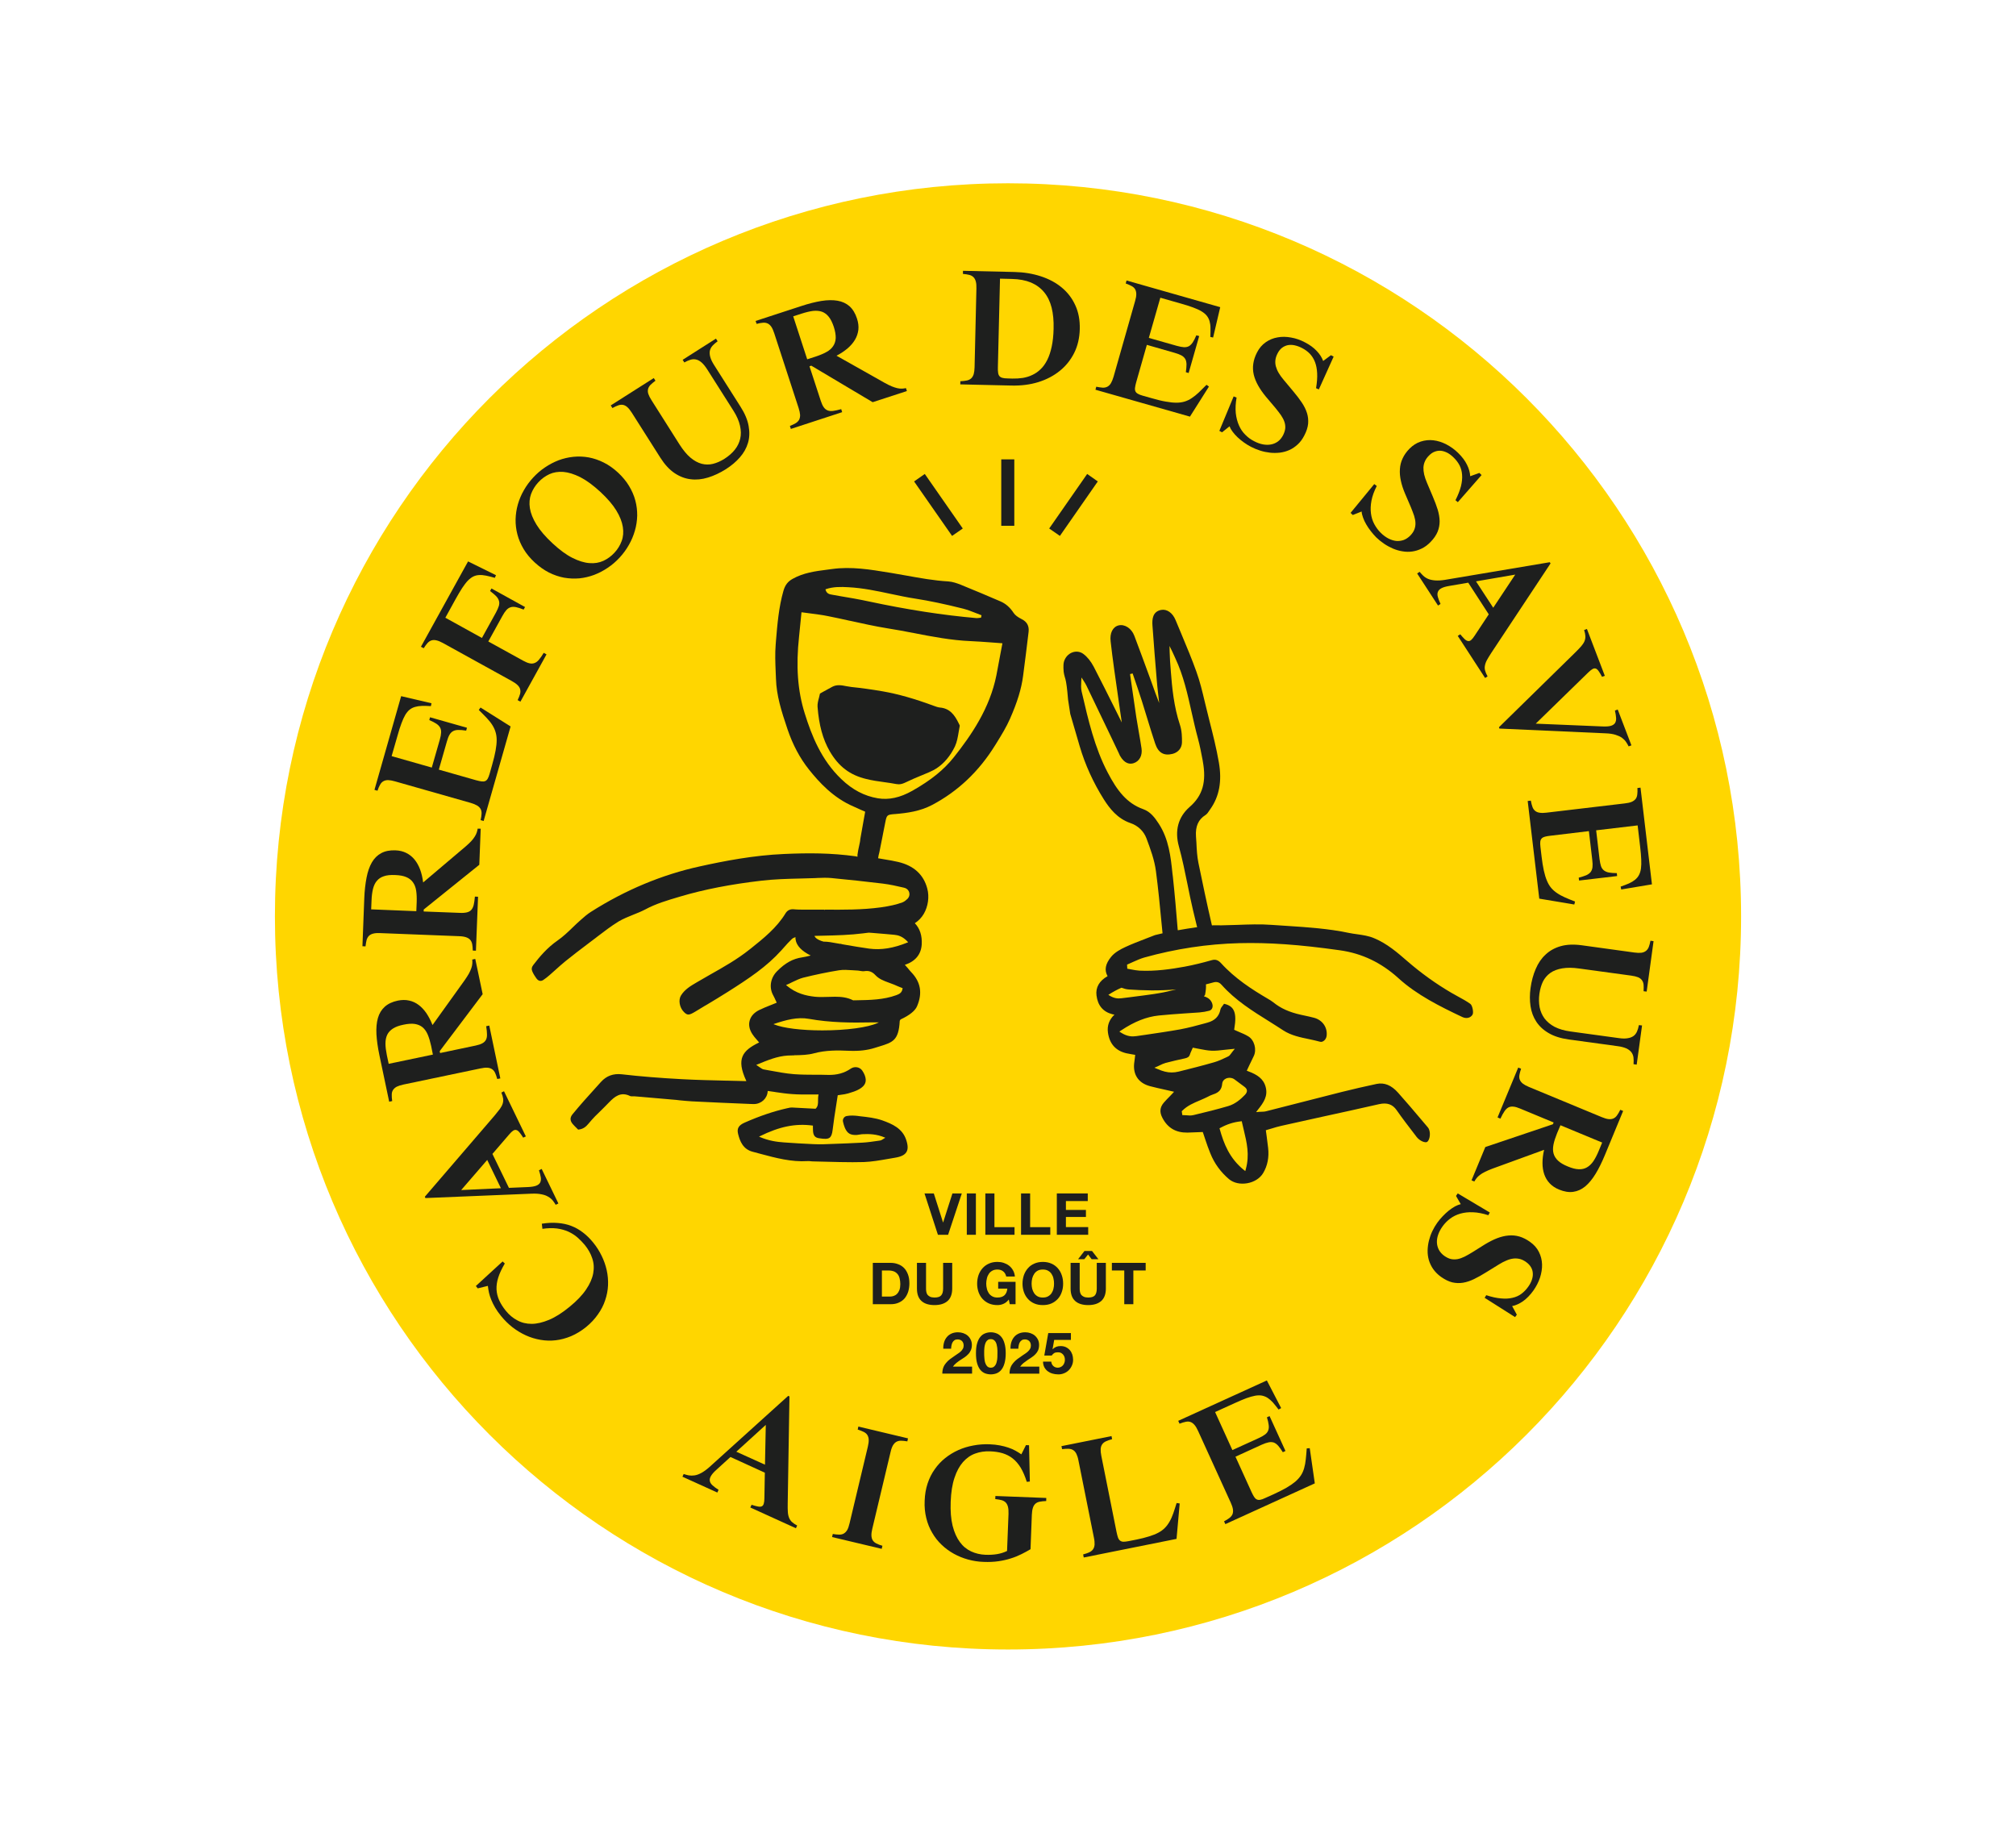 <?xml version="1.0" encoding="UTF-8"?>
<!DOCTYPE svg PUBLIC "-//W3C//DTD SVG 1.1//EN" "http://www.w3.org/Graphics/SVG/1.1/DTD/svg11.dtd">
<!-- Creator: CorelDRAW 2021.5 -->
<svg xmlns="http://www.w3.org/2000/svg" xml:space="preserve" width="275px" height="250px" version="1.1" style="shape-rendering:geometricPrecision; text-rendering:geometricPrecision; image-rendering:optimizeQuality; fill-rule:evenodd; clip-rule:evenodd"
viewBox="0 0 27500 25000"
 xmlns:xlink="http://www.w3.org/1999/xlink"
 xmlns:xodm="http://www.corel.com/coreldraw/odm/2003">
 <defs>
  <style type="text/css">
   <![CDATA[
    .fil0 {fill:none}
    .fil1 {fill:#FFD600}
    .fil2 {fill:#1E1F1E;fill-rule:nonzero}
   ]]>
  </style>
 </defs>
 <g id="Plan_x0020_1">
  <rect class="fil0" width="27500" height="25000"/>
  <g id="_2127488460848">
   <path class="fil1" d="M23750 12500c0,5523 -4477,10000 -10000,10000 -5523,0 -10000,-4477 -10000,-10000 0,-5523 4477,-10000 10000,-10000 5523,0 10000,4477 10000,10000z"/>
   <g>
    <path class="fil2" d="M8206 17128c-31,-64 -70,-125 -116,-181 -43,-53 -89,-98 -138,-135 -49,-38 -102,-68 -159,-90 -57,-22 -119,-35 -186,-40 -66,-6 -138,-2 -216,10l8 70c74,-11 140,-12 198,-5 58,8 111,23 158,44 46,22 88,48 124,80 36,32 69,66 99,102 46,57 80,117 101,182 22,64 26,132 13,203 -13,71 -45,145 -97,221 -51,77 -127,156 -226,237 -100,82 -193,141 -279,177 -87,36 -166,55 -238,55 -73,0 -138,-16 -196,-48 -59,-31 -110,-74 -155,-129 -39,-48 -69,-95 -91,-143 -22,-48 -34,-97 -37,-149 -2,-51 5,-106 24,-164 18,-57 48,-121 89,-190l-30 -28 -365 335 26 32 138 -34c3,29 8,60 15,93 7,32 18,65 32,99 14,35 32,70 53,106 22,37 48,74 80,113 47,58 99,109 156,154 58,44 118,81 182,110 64,29 130,49 199,61 69,12 139,14 208,6 70,-8 140,-27 210,-56 70,-30 138,-71 204,-124 65,-53 119,-111 162,-173 44,-62 77,-126 99,-193 23,-67 36,-135 39,-204 3,-69 -3,-138 -18,-206 -15,-67 -38,-133 -70,-198z"/>
    <path class="fil2" d="M6291 16233l355 -411 187 386 -542 25zm1096 58c37,7 67,18 91,33 25,14 45,31 61,50 15,19 29,39 41,60l37 -18 -228 -471 -37 18c12,38 21,70 25,98 4,28 1,51 -9,70 -10,18 -28,33 -55,43 -26,10 -64,16 -113,18l-258 11 -225 -463 228 -265c21,-25 39,-42 54,-52 16,-10 30,-13 44,-9 14,3 28,14 43,32 15,18 32,42 51,72l36 -17 -298 -616 -36 18c13,31 21,59 24,82 3,24 1,47 -6,69 -7,23 -20,47 -38,72 -18,24 -42,54 -71,89l-953 1109 8 18 1452 -60c52,-2 96,1 132,9z"/>
    <path class="fil2" d="M5302 14511l-25 -118c-12,-60 -19,-113 -19,-158 0,-46 8,-86 24,-120 16,-34 43,-62 78,-85 36,-23 84,-41 145,-53 61,-13 112,-16 153,-10 42,7 78,22 107,46 29,25 52,58 70,100 18,43 33,94 46,153l24 119 -603 126zm1346 53c25,2 47,8 64,20 17,11 31,28 42,51 10,22 20,50 29,83l42 -8 -151 -721 -42 9c7,44 11,81 11,111 1,31 -4,56 -15,76 -11,20 -27,35 -50,47 -22,12 -52,22 -90,30l-485 102 -5 -26 586 -777 -101 -481 -41 9c2,17 2,35 1,54 -1,19 -6,40 -13,62 -8,23 -19,47 -33,74 -15,26 -34,57 -58,91l-439 612c-24,-61 -52,-114 -83,-161 -32,-46 -67,-84 -106,-113 -40,-30 -83,-50 -131,-60 -47,-11 -99,-10 -154,1 -75,16 -134,44 -178,84 -44,40 -75,91 -93,154 -18,63 -24,136 -20,220 5,84 18,179 40,284l134 637 41 -9c-5,-34 -7,-64 -6,-88 0,-25 6,-46 18,-64 11,-17 28,-32 50,-44 23,-11 53,-21 90,-29l1051 -220c38,-8 70,-12 95,-10z"/>
    <path class="fil2" d="M5063 12404l5 -120c2,-61 9,-114 20,-159 11,-44 28,-81 53,-110 24,-29 56,-50 96,-63 40,-14 91,-19 154,-16 61,2 112,11 151,28 39,16 69,40 91,71 22,30 37,68 44,114 7,45 9,98 7,159l-5 121 -616 -25zm1199 366c38,1 70,6 94,14 24,8 43,19 57,35 14,15 23,35 28,59 5,24 7,54 8,88l43 2 29 -736 -43 -2c-4,45 -9,82 -16,112 -7,29 -18,52 -33,69 -15,17 -35,28 -60,34 -25,6 -56,9 -95,7l-495 -19 1 -27 758 -610 19 -492 -41 -1c-3,17 -7,35 -13,53 -6,18 -15,37 -28,57 -12,20 -29,41 -49,63 -21,22 -47,47 -79,74l-575 487c-8,-65 -22,-123 -41,-176 -20,-53 -45,-98 -76,-136 -31,-38 -68,-68 -112,-90 -43,-22 -93,-34 -149,-36 -77,-3 -141,10 -193,38 -53,28 -95,70 -128,126 -33,57 -57,126 -73,209 -16,83 -27,177 -31,284l-25 651 42 2c4,-35 9,-64 15,-88 7,-23 18,-42 33,-57 15,-14 35,-24 60,-30 24,-6 56,-8 95,-6l1073 42z"/>
    <path class="fil2" d="M5184 10705c12,-22 27,-38 45,-48 18,-11 40,-16 65,-16 26,1 57,6 94,17l1033 294c37,11 66,23 88,36 21,13 37,29 47,47 10,18 14,40 13,64 -1,25 -5,54 -13,88l41 12 368 -1290 -410 -258 -24 33c39,39 75,74 105,106 30,32 56,63 76,94 20,31 36,63 46,96 11,34 17,71 17,114 0,42 -5,91 -15,145 -10,55 -25,118 -46,191l-35 124c-8,29 -17,51 -26,67 -9,16 -20,27 -34,33 -14,6 -31,7 -50,5 -20,-3 -45,-8 -74,-16l-509 -145 109 -381c11,-38 22,-69 35,-92 13,-23 29,-40 49,-51 19,-11 43,-17 72,-17 29,-1 65,2 108,9l11 -39 -504 -143 -10 38c39,17 71,33 95,49 24,16 41,33 52,53 11,20 16,43 14,69 -1,26 -7,59 -18,97l-109 380 -548 -156 81 -281c18,-66 36,-121 53,-166 17,-46 34,-84 52,-115 19,-31 39,-55 60,-72 21,-17 46,-29 73,-37 27,-8 59,-13 94,-14 36,-1 77,0 123,3l8 -39 -414 -97 -364 1278 41 12c11,-33 23,-60 35,-81z"/>
    <path class="fil2" d="M5832 8771c17,-18 35,-30 55,-36 20,-6 43,-6 67,0 25,5 54,18 88,36l940 519c34,19 60,37 78,55 18,17 30,36 35,56 6,21 5,43 -1,66 -7,24 -18,52 -33,83l38 21 356 -645 -38 -21c-23,38 -44,69 -64,92 -19,24 -40,39 -61,47 -21,8 -44,10 -68,4 -25,-5 -55,-18 -88,-36l-475 -262 191 -346c19,-35 38,-63 55,-82 18,-20 38,-33 59,-39 21,-7 46,-7 75,-1 28,6 62,17 102,33l19 -35 -458 -253 -19 35c35,26 62,49 82,69 20,21 33,42 39,64 7,21 6,45 -1,70 -8,25 -21,56 -40,91l-191 346 -499 -276 141 -256c33,-59 62,-109 89,-150 27,-40 52,-74 77,-100 25,-25 50,-44 74,-56 25,-12 52,-19 80,-20 28,-2 60,1 95,8 34,7 74,17 119,30l16 -36 -381 -188 -643 1164 38 20c18,-29 36,-53 52,-71z"/>
    <path class="fil2" d="M7244 6739c22,-59 55,-113 99,-160 44,-48 94,-84 151,-111 57,-26 120,-36 191,-31 70,6 147,30 231,72 84,43 174,109 272,199 97,90 170,175 219,255 49,80 78,155 89,225 11,69 6,133 -16,192 -22,59 -54,112 -98,159 -44,48 -95,85 -151,111 -57,26 -121,37 -191,31 -70,-5 -147,-29 -231,-71 -84,-42 -174,-108 -272,-199 -97,-90 -170,-175 -219,-255 -49,-80 -79,-155 -90,-225 -11,-69 -5,-134 16,-192zm-101 751c39,65 90,126 152,183 62,57 127,103 194,137 68,34 137,57 206,70 70,12 139,15 208,9 69,-7 136,-23 201,-47 65,-25 127,-57 186,-97 60,-40 114,-87 163,-140 49,-53 91,-111 126,-173 35,-61 62,-126 81,-192 20,-67 30,-135 32,-205 1,-69 -7,-138 -25,-206 -18,-69 -47,-135 -86,-200 -39,-65 -90,-126 -151,-183 -63,-58 -128,-104 -195,-137 -68,-34 -136,-57 -206,-70 -69,-12 -138,-15 -207,-8 -69,7 -137,23 -202,47 -64,25 -126,57 -185,97 -59,39 -113,86 -162,139 -49,53 -92,111 -127,173 -36,62 -63,127 -82,193 -19,67 -29,135 -31,204 -1,70 7,138 25,207 18,68 46,134 85,199z"/>
    <path class="fil2" d="M8434 5529c23,-8 45,-10 66,-6 20,4 40,15 59,32 19,17 38,42 59,74l389 613c59,93 123,163 194,211 70,47 143,75 219,84 77,10 156,2 238,-23 81,-25 163,-63 245,-115 75,-48 138,-101 190,-161 52,-59 89,-125 110,-196 21,-71 24,-148 9,-230 -14,-83 -51,-171 -111,-265l-359 -566c-27,-42 -44,-78 -53,-110 -9,-32 -11,-60 -6,-86 6,-25 17,-48 36,-69 19,-20 42,-41 70,-61l-23 -36 -454 289 23 36c30,-17 58,-29 84,-37 27,-8 52,-9 77,-3 26,6 51,20 75,41 25,22 51,54 77,95l356 561c46,72 76,141 90,205 15,64 16,124 3,178 -13,55 -37,105 -74,151 -37,46 -83,86 -139,122 -53,34 -106,57 -158,70 -52,13 -104,12 -155,-1 -52,-14 -102,-41 -153,-84 -50,-42 -99,-102 -148,-178l-383 -605c-21,-33 -35,-61 -43,-85 -8,-24 -9,-46 -4,-67 5,-20 16,-39 33,-57 17,-17 40,-36 68,-57l-23 -36 -587 373 23 36c30,-17 57,-29 80,-37z"/>
    <path class="fil2" d="M10935 4278c58,-19 110,-31 155,-37 46,-5 87,-1 122,11 36,13 67,36 93,69 27,33 49,79 69,138 19,59 27,109 26,152 -2,42 -14,79 -35,110 -21,32 -51,59 -92,81 -40,22 -89,43 -147,62l-115 37 -191 -586 115 -37zm-527 124c24,-2 46,2 65,11 18,9 35,24 49,45 14,21 27,50 39,87l333 1021c12,37 18,68 20,93 1,25 -4,47 -13,66 -10,18 -25,34 -46,47 -21,13 -48,25 -80,38l13 41 700 -229 -13 -41c-43,12 -80,20 -110,24 -30,4 -56,1 -76,-7 -21,-9 -39,-23 -53,-44 -15,-21 -28,-50 -40,-87l-154 -471 25 -8 837 498 467 -152 -13 -40c-17,4 -35,6 -54,7 -19,1 -40,-1 -63,-6 -23,-5 -49,-14 -77,-25 -28,-12 -60,-27 -97,-48l-656 -370c58,-30 108,-64 151,-100 42,-36 76,-76 101,-118 25,-42 40,-88 46,-136 5,-48 -1,-99 -19,-153 -23,-72 -58,-128 -102,-168 -45,-39 -99,-64 -163,-75 -64,-11 -138,-10 -221,3 -83,14 -176,37 -278,71l-619 202 14 40c33,-9 62,-14 87,-16z"/>
    <path class="fil2" d="M13673 5154c-18,-5 -31,-13 -41,-25 -9,-12 -15,-27 -17,-47 -3,-20 -4,-45 -3,-75l29 -1206 161 4c102,2 189,19 262,49 72,31 132,75 179,132 47,57 81,127 102,210 21,84 30,181 27,290 -2,92 -11,173 -26,243 -15,70 -35,130 -60,180 -26,51 -55,93 -90,126 -34,34 -72,60 -113,79 -40,20 -84,33 -130,41 -46,7 -94,10 -144,9l-65 -2c-30,0 -54,-3 -71,-8zm491 58c112,-35 209,-86 292,-153 83,-67 149,-149 197,-245 48,-96 73,-205 76,-325 3,-122 -17,-230 -61,-325 -43,-95 -105,-176 -185,-242 -79,-66 -175,-117 -285,-153 -110,-36 -230,-56 -361,-59l-701 -16 -1 42c35,3 64,8 88,14 24,6 43,17 57,32 15,15 25,35 31,59 7,25 9,56 8,95l-25 1073c-1,39 -5,70 -12,95 -8,24 -19,43 -34,57 -16,14 -35,24 -59,29 -25,5 -54,9 -89,10l-1 43 698 16c132,3 254,-12 367,-47z"/>
    <path class="fil2" d="M16491 5273l-33 -24c-39,40 -75,75 -106,105 -32,30 -64,56 -95,76 -30,21 -62,36 -96,47 -33,10 -71,16 -113,16 -42,0 -91,-5 -145,-15 -55,-9 -119,-25 -192,-46l-124 -35c-29,-8 -51,-17 -66,-26 -16,-9 -27,-20 -33,-34 -6,-14 -8,-30 -5,-50 2,-20 8,-44 16,-74l145 -509 380 109c39,11 69,23 92,35 23,13 41,30 52,49 11,19 16,43 17,72 0,29 -3,65 -9,108l38 11 144 -504 -39 -10c-16,39 -33,71 -48,95 -16,24 -34,42 -53,53 -20,11 -43,15 -69,14 -27,-2 -59,-8 -98,-19l-380 -108 157 -548 281 80c65,18 121,36 166,53 46,17 84,34 115,53 30,18 54,38 71,59 17,22 30,46 38,73 8,28 13,59 13,94 1,36 0,77 -2,123l38 8 97 -414 -1278 -364 -11 41c32,11 59,23 81,35 22,12 38,27 48,45 10,19 15,40 15,66 0,25 -5,56 -16,93l-294 1033c-11,37 -23,66 -36,88 -13,22 -29,37 -47,47 -19,10 -40,15 -65,14 -25,-2 -54,-6 -88,-13l-11 41 1289 367 259 -410z"/>
    <path class="fil2" d="M16670 5897l102 -82c9,24 23,49 42,74 19,26 42,51 68,76 27,25 56,49 87,71 32,23 65,43 98,60 39,20 80,37 125,51 44,14 89,23 134,28 45,5 90,4 135,-1 45,-6 88,-18 128,-36 41,-18 78,-44 113,-76 35,-32 65,-73 90,-122 30,-57 47,-111 52,-161 4,-50 -1,-99 -16,-146 -15,-48 -39,-95 -71,-143 -32,-47 -70,-98 -115,-151l-132 -158c-28,-33 -51,-65 -69,-96 -18,-31 -30,-61 -38,-90 -7,-29 -9,-59 -5,-87 4,-29 14,-59 30,-89 16,-32 37,-57 60,-75 24,-18 51,-30 79,-36 29,-5 59,-5 92,2 33,7 66,19 101,37 41,21 77,47 107,78 29,31 53,68 70,112 17,43 27,95 30,154 3,59 -2,127 -15,204l38 17 202 -448 -37 -19 -106 79c-17,-48 -47,-94 -88,-137 -41,-44 -95,-84 -162,-118 -61,-32 -123,-54 -188,-65 -64,-12 -126,-13 -184,-2 -59,10 -112,32 -161,66 -49,34 -89,80 -119,139 -27,52 -44,103 -51,153 -8,51 -5,101 6,150 12,50 32,99 60,149 28,50 63,100 105,151l133 157c28,35 53,67 74,97 20,30 36,59 46,89 10,29 14,58 12,88 -3,30 -13,62 -30,96 -19,35 -41,63 -69,84 -27,20 -58,34 -93,41 -34,7 -71,7 -110,0 -40,-7 -81,-22 -123,-44 -44,-22 -84,-51 -119,-87 -36,-35 -65,-77 -87,-127 -22,-49 -37,-106 -44,-169 -6,-63 -3,-134 11,-212l-40 -16 -195 470 37 20z"/>
    <path class="fil2" d="M18574 6977c1,25 8,53 19,83 10,30 25,61 43,92 18,31 39,63 63,93 24,31 49,60 75,86 32,31 67,59 105,85 38,26 79,48 120,66 42,18 85,31 130,38 45,8 89,9 133,3 44,-6 87,-19 130,-40 43,-20 83,-50 122,-90 45,-46 77,-93 96,-139 19,-46 28,-95 28,-144 -1,-50 -10,-103 -26,-157 -17,-55 -40,-115 -67,-179l-80 -189c-17,-40 -30,-77 -38,-112 -8,-35 -11,-67 -10,-97 2,-31 9,-59 21,-85 12,-27 30,-52 54,-76 25,-26 51,-44 79,-54 29,-11 57,-15 86,-12 29,3 58,13 88,28 29,16 58,38 85,65 34,33 60,68 80,106 19,38 31,81 34,127 4,47 -1,99 -15,157 -15,57 -39,121 -75,191l32 27 324 -370 -30 -29 -125 45c-3,-51 -17,-103 -44,-157 -26,-54 -67,-108 -120,-160 -49,-48 -103,-87 -161,-117 -58,-30 -117,-49 -176,-56 -59,-7 -117,-1 -173,17 -57,18 -108,51 -155,98 -41,42 -72,86 -93,132 -22,46 -34,95 -37,145 -4,51 1,105 13,160 12,56 31,114 57,175l81 189c17,41 31,80 43,114 11,35 17,68 18,98 1,31 -4,61 -15,89 -10,27 -29,55 -56,83 -28,28 -58,48 -90,60 -33,11 -66,16 -101,13 -35,-4 -70,-15 -106,-33 -36,-19 -71,-44 -105,-78 -35,-34 -64,-74 -88,-118 -24,-44 -39,-93 -46,-146 -7,-54 -5,-112 7,-175 12,-63 36,-129 72,-200l-34 -26 -323 393 30 29 121 -48z"/>
    <path class="fil2" d="M20669 7838l-300 452 -235 -360 535 -92zm-1095 79c-36,-3 -68,-10 -94,-21 -26,-11 -48,-26 -66,-43 -18,-17 -34,-35 -49,-53l-34 22 285 438 34 -22c-16,-36 -29,-67 -36,-94 -8,-27 -8,-51 0,-70 7,-20 23,-37 48,-50 26,-14 62,-24 110,-32l256 -44 280 432 -193 292c-17,26 -33,46 -47,58 -14,12 -28,17 -42,14 -15,-2 -30,-10 -47,-26 -17,-16 -36,-38 -60,-66l-34 22 373 574 34 -22c-17,-30 -28,-56 -34,-79 -6,-23 -7,-46 -2,-69 4,-23 13,-49 28,-76 15,-27 34,-59 59,-97l808 -1220 -11 -16 -1433 241c-51,8 -95,10 -133,7z"/>
    <path class="fil2" d="M20453 9938l1452 65c53,2 97,9 132,20 35,11 64,24 87,40 23,17 41,35 55,55 14,21 27,42 37,63l38 -14 -187 -489 -38 14c9,39 14,72 16,100 2,28 -3,51 -14,70 -12,18 -31,31 -58,39 -28,8 -66,10 -115,8l-909 -38 717 -699c23,-22 43,-38 59,-47 15,-8 30,-10 44,-5 13,5 26,17 39,36 14,19 28,44 45,76l38 -14 -244 -639 -38 15c10,32 16,60 17,84 1,23 -3,46 -12,68 -9,22 -24,44 -44,68 -20,23 -46,50 -78,82l-1045 1024 6 18z"/>
    <path class="fil2" d="M21098 11085c-39,5 -70,5 -95,1 -25,-3 -46,-12 -62,-25 -16,-13 -29,-31 -37,-54 -9,-24 -16,-52 -22,-86l-43 5 158 1332 478 80 10 -40c-52,-20 -98,-40 -138,-57 -40,-18 -76,-37 -106,-58 -31,-20 -58,-44 -81,-71 -22,-26 -42,-59 -58,-98 -17,-39 -31,-86 -43,-140 -12,-54 -22,-119 -31,-194l-15 -128c-4,-30 -4,-54 -2,-72 2,-18 9,-32 19,-43 10,-11 25,-19 44,-24 19,-5 44,-10 74,-13l526 -63 46 393c5,40 6,73 3,99 -3,26 -12,48 -25,66 -14,17 -34,32 -60,44 -27,11 -61,22 -103,33l5 39 519 -61 -4 -40c-43,0 -79,-3 -107,-8 -28,-5 -51,-15 -69,-29 -18,-14 -31,-33 -40,-58 -8,-25 -15,-57 -20,-97l-46 -392 566 -67 34 290c8,67 13,125 15,174 2,48 1,90 -4,126 -5,35 -15,65 -28,89 -13,24 -31,45 -53,63 -22,18 -49,34 -81,49 -33,14 -71,29 -115,44l8 39 419 -70 -156 -1319 -42 5c2,34 1,64 -2,88 -3,25 -10,45 -23,62 -13,16 -31,29 -54,39 -24,10 -55,17 -93,21l-1066 126z"/>
    <path class="fil2" d="M22514 12832c-7,34 -14,62 -23,85 -9,23 -22,41 -39,54 -16,13 -37,21 -62,25 -25,3 -57,2 -95,-3l-718 -99c-110,-15 -205,-11 -287,12 -81,23 -150,61 -206,114 -57,52 -102,118 -135,196 -34,78 -58,166 -71,262 -12,87 -12,170 0,249 12,78 38,148 79,210 41,62 97,114 170,156 72,42 163,71 273,86l665 91c49,6 88,17 118,30 30,14 53,31 69,51 16,21 26,45 30,72 3,28 4,59 1,93l43 6 73 -534 -43 -5c-6,34 -15,63 -26,88 -11,25 -27,46 -48,61 -21,15 -47,25 -80,30 -32,6 -73,5 -122,-2l-657 -90c-86,-12 -157,-33 -216,-63 -58,-31 -104,-69 -138,-114 -33,-45 -55,-96 -67,-153 -11,-58 -12,-120 -3,-185 9,-63 25,-118 48,-166 24,-48 58,-87 101,-118 44,-31 98,-51 162,-62 65,-11 143,-11 232,2l710 97c38,5 69,13 92,22 24,10 41,23 54,41 12,17 20,37 22,61 2,25 2,54 0,89l42 5 94 -688 -42 -6z"/>
    <path class="fil2" d="M21809 15696c-23,57 -48,104 -73,142 -26,38 -55,66 -88,85 -33,19 -70,28 -112,26 -43,-1 -93,-14 -150,-38 -57,-23 -101,-49 -132,-78 -31,-29 -52,-62 -62,-98 -10,-37 -10,-78 -1,-123 9,-45 25,-95 48,-152l47 -111 569 236 -46 111zm248 -481c-14,20 -31,34 -50,42 -19,8 -41,11 -67,8 -25,-3 -55,-12 -91,-27l-992 -411c-36,-15 -63,-30 -83,-45 -20,-16 -34,-33 -42,-53 -8,-19 -10,-41 -6,-65 4,-25 12,-53 23,-86l-39 -16 -282 680 39 17c19,-41 37,-74 54,-99 17,-26 35,-43 55,-54 20,-10 43,-14 68,-11 25,2 56,11 91,26l458 190 -10 24 -922 311 -188 454 38 16c9,-15 19,-31 31,-46 11,-15 27,-29 45,-43 19,-15 42,-29 69,-42 27,-14 60,-28 99,-43l708 -258c-15,64 -22,124 -22,180 0,56 8,107 24,154 16,46 40,87 74,123 33,35 76,64 127,85 71,29 136,40 195,31 58,-8 113,-33 163,-74 50,-42 97,-99 141,-171 44,-72 86,-157 127,-256l249 -602 -39 -16c-15,31 -30,57 -45,77z"/>
    <path class="fil2" d="M20871 16940c-47,-34 -95,-58 -144,-73 -49,-14 -99,-19 -150,-14 -50,4 -102,17 -155,37 -54,21 -108,49 -165,83l-174 109c-38,24 -74,43 -106,60 -33,16 -64,27 -95,33 -30,5 -60,5 -89,-1 -29,-6 -59,-21 -91,-43 -32,-23 -56,-50 -73,-80 -16,-30 -26,-63 -28,-98 -2,-35 3,-71 16,-109 13,-39 33,-77 61,-116 29,-40 63,-75 103,-105 40,-30 86,-53 138,-68 52,-15 110,-22 174,-19 64,2 133,16 209,40l20 -37 -437 -260 -24 34 65 112c-24,6 -51,16 -79,31 -28,16 -56,35 -84,57 -29,23 -56,49 -83,77 -27,28 -51,57 -73,87 -26,36 -49,75 -69,117 -20,42 -35,85 -46,129 -11,44 -17,89 -18,134 -1,45 5,89 17,132 13,42 32,83 59,122 28,39 63,75 108,107 53,37 104,62 152,74 49,11 98,13 147,5 49,-8 100,-25 151,-50 52,-25 107,-56 166,-93l175 -108c37,-23 72,-41 105,-54 33,-14 65,-22 95,-25 30,-3 59,0 87,7 28,8 56,22 83,42 30,21 51,45 66,71 15,26 23,54 24,83 2,29 -3,59 -14,91 -11,31 -28,63 -51,94 -27,38 -58,69 -93,95 -34,25 -74,43 -120,53 -46,11 -98,14 -157,8 -59,-5 -126,-19 -200,-44l-22 36 415 263 24 -33 -64 -117c50,-10 100,-33 149,-67 49,-35 96,-83 140,-144 40,-56 70,-115 91,-177 20,-62 30,-123 28,-182 -2,-59 -16,-116 -43,-169 -26,-53 -67,-99 -121,-137z"/>
    <path class="fil2" d="M10435 19979l-391 -177 402 -366 -11 543zm329 725c-9,-22 -15,-48 -17,-79 -2,-30 -3,-68 -2,-113l24 -1464 -17 -8 -1079 975c-39,34 -75,60 -107,77 -33,18 -64,29 -92,33 -28,4 -54,4 -78,0 -24,-5 -48,-11 -70,-19l-17 37 476 216 17 -37c-33,-21 -61,-41 -81,-60 -21,-19 -34,-38 -38,-59 -5,-21 0,-43 14,-68 14,-25 39,-54 75,-86l192 -175 469 214 -6 349c0,32 -3,57 -9,75 -5,17 -14,29 -27,35 -13,6 -31,7 -54,2 -22,-4 -51,-12 -85,-23l-17 37 622 283 17 -37c-30,-16 -53,-32 -71,-48 -17,-16 -30,-35 -39,-57z"/>
    <path class="fil2" d="M11700 19500c33,10 60,21 82,32 22,11 39,25 50,43 11,18 17,39 18,64 1,26 -3,57 -12,95l-249 1044c-9,38 -19,68 -31,90 -13,22 -28,38 -46,49 -17,11 -39,16 -63,16 -25,0 -55,-3 -89,-9l-10 42 677 161 10 -42c-33,-9 -60,-20 -82,-31 -22,-11 -39,-26 -50,-43 -11,-18 -17,-39 -18,-65 -1,-25 3,-57 12,-94l249 -1045c8,-37 19,-67 31,-89 13,-22 28,-39 45,-49 18,-11 40,-17 64,-17 25,0 55,3 89,9l9 -41 -677 -161 -9 41z"/>
    <path class="fil2" d="M13576 20448c35,4 64,9 87,15 24,7 43,18 57,33 14,15 24,35 30,60 6,24 8,56 7,94l-20 506c-43,21 -88,35 -136,43 -48,8 -101,11 -159,9 -70,-3 -135,-18 -195,-46 -60,-28 -112,-70 -154,-128 -43,-58 -76,-132 -99,-223 -22,-90 -31,-199 -26,-326 5,-130 22,-239 52,-327 29,-89 68,-160 116,-215 48,-54 103,-93 167,-116 63,-23 131,-33 203,-30 63,2 120,11 171,26 51,16 97,39 137,71 41,32 77,74 109,126 31,52 59,116 83,193l42 -4 -11 -495 -42 -2 -63 126c-25,-17 -52,-34 -81,-50 -29,-16 -61,-30 -97,-42 -35,-12 -74,-22 -116,-30 -41,-8 -87,-13 -137,-15 -76,-3 -150,2 -223,16 -73,13 -141,34 -206,63 -64,29 -124,65 -179,109 -55,44 -103,95 -143,153 -41,57 -73,122 -97,194 -24,72 -37,150 -40,235 -4,84 4,163 22,236 18,74 45,141 81,201 35,61 78,116 129,164 50,48 105,88 166,122 61,34 126,60 195,79 69,19 140,30 212,32 72,3 139,0 201,-9 62,-9 119,-22 171,-39 52,-16 100,-36 144,-58 44,-22 85,-44 123,-67l18 -469c2,-39 6,-70 14,-94 7,-24 19,-43 34,-57 16,-14 36,-24 60,-28 24,-5 53,-8 88,-9l1 -42 -694 -27 -2 42z"/>
    <path class="fil2" d="M16004 20644c-15,42 -31,79 -50,111 -18,32 -39,61 -63,85 -24,25 -54,47 -89,66 -35,19 -78,36 -127,51 -49,16 -107,30 -174,44l-107 21c-30,6 -53,8 -71,8 -19,-1 -33,-6 -45,-16 -12,-9 -21,-23 -28,-42 -6,-19 -13,-43 -19,-73l-208 -1040c-8,-38 -10,-69 -9,-94 2,-26 9,-47 21,-64 12,-17 29,-31 51,-41 23,-11 51,-20 84,-29l-8 -42 -683 137 9 41c34,-4 63,-6 88,-5 25,1 46,7 63,18 18,11 32,28 44,51 11,23 21,53 28,91l211 1053c8,37 10,69 9,94 -2,25 -9,47 -21,64 -12,17 -29,31 -51,41 -23,11 -51,20 -84,29l8 42 1266 -254 43 -483 -42 -6c-16,53 -32,101 -46,142z"/>
    <path class="fil2" d="M17825 19757c-4,56 -8,105 -13,149 -4,44 -12,83 -22,119 -10,36 -24,68 -43,98 -19,29 -44,58 -76,86 -32,27 -72,55 -120,83 -48,28 -106,57 -175,89l-118 53c-27,13 -49,21 -67,24 -18,3 -34,2 -47,-5 -14,-6 -26,-18 -37,-35 -10,-16 -22,-38 -35,-66l-219 -482 359 -164c36,-16 68,-27 94,-32 25,-5 49,-4 70,3 21,8 41,23 60,44 19,22 40,51 63,88l36 -17 -217 -476 -36 17c13,41 21,76 24,104 4,29 2,53 -6,74 -8,22 -22,40 -43,56 -21,16 -50,32 -86,49l-360 164 -236 -519 266 -121c62,-28 115,-51 161,-68 45,-16 86,-28 121,-34 35,-6 66,-6 93,-1 27,6 53,16 76,31 24,16 48,37 72,63 23,27 49,59 77,96l35 -20 -195 -377 -1209 551 18 39c32,-13 60,-21 85,-26 24,-5 46,-4 65,3 20,7 38,21 54,40 17,19 33,47 49,82l445 977c16,35 26,65 30,90 4,25 2,47 -5,67 -8,19 -21,36 -41,52 -19,15 -44,30 -75,47l18 38 1220 -556 -69 -480 -41 3z"/>
    <path class="fil2" d="M16994 15947l-7 27 -22 -17c-196,-160 -272,-360 -326,-553l-4 -14 13 -6c90,-49 177,-77 275,-88l16 -2 3 16c8,36 17,72 25,107 40,166 81,337 27,530zm-713 -737c-17,4 -33,6 -50,6 -15,0 -31,-2 -46,-3 -14,-1 -28,-2 -42,-2l-15 0 -8 -53 6 -6c70,-71 159,-108 245,-144 20,-9 41,-17 61,-27 14,-6 27,-13 40,-19 25,-13 50,-26 76,-34 82,-26 118,-69 124,-148 3,-30 21,-54 51,-68 38,-17 85,-12 116,11l43 32c31,24 63,47 94,70 21,16 32,32 33,50 2,26 -16,48 -30,62 -49,51 -126,122 -227,151 -141,41 -295,81 -471,122zm-299 -581c-60,0 -120,-15 -197,-49l-38 -16 38 -16c11,-5 23,-11 34,-16 26,-13 52,-25 80,-33 85,-23 171,-42 258,-61 39,-8 63,-19 74,-53 6,-18 13,-35 22,-54 3,-8 7,-17 12,-27l5 -13 14 2c26,5 52,10 77,15 58,11 112,22 167,24 55,2 111,-4 175,-12 31,-3 63,-7 98,-10l43 -4 -27 33c-11,13 -19,24 -25,33 -13,17 -22,30 -37,37l-22 11c-55,26 -112,53 -172,70 -159,46 -319,86 -483,127 -33,8 -64,12 -96,12zm62 -1133c-80,20 -161,40 -243,53 -134,22 -269,38 -400,55l-106 13c-44,5 -99,4 -170,-43l-6 -4 6 -4c60,-38 117,-69 172,-93 33,12 67,22 102,24 187,13 410,20 645,-1zm-238 -2261c-53,-81 -112,-162 -210,-197 -229,-81 -360,-259 -486,-500 -179,-341 -266,-721 -351,-1087l-5 -21c-10,-43 -7,-92 -5,-134l3 -55 30 46c12,19 27,41 38,65 110,227 218,454 327,681l110 231c2,5 4,10 7,15 4,10 8,20 13,29 65,114 137,118 187,102 80,-26 122,-106 107,-204 -11,-74 -24,-150 -36,-217 -11,-64 -24,-137 -35,-207 -27,-179 -52,-359 -80,-550l-5 -37 35 -9c47,136 89,260 127,379 27,85 53,170 79,256 32,104 65,213 101,320 42,127 118,172 238,142 77,-20 126,-79 128,-155 1,-64 0,-159 -28,-242 -82,-245 -107,-505 -124,-728l-1 -17c-7,-81 -13,-164 -15,-249l-2 -81 36 73c9,17 17,35 25,54 7,15 13,28 19,42 110,234 167,490 222,737 27,119 54,240 86,357 27,99 46,202 65,301l1 8c52,282 -1,469 -179,624 -156,136 -207,323 -147,538 47,171 83,349 118,520 23,115 47,232 74,347 14,58 28,116 42,174l15 62 -20 2c-76,11 -152,23 -225,36l-19 3 -2 -19c-18,-226 -39,-469 -65,-711l0 0 -5 -38c-24,-233 -50,-475 -188,-686zm3690 4178c-4,-13 -10,-25 -18,-34 -33,-39 -67,-78 -100,-118 -100,-118 -203,-240 -308,-357 -91,-102 -186,-140 -291,-119 -156,33 -315,70 -473,109 -189,48 -377,96 -565,144 -157,40 -313,80 -470,120 -22,6 -45,6 -67,7 -10,0 -20,1 -29,1l-41 4 25 -33c80,-100 138,-187 106,-309 -30,-115 -117,-170 -240,-216l-18 -7 36 -77c20,-42 39,-82 59,-122 44,-90 8,-221 -75,-270 -38,-23 -81,-42 -123,-59 -19,-8 -38,-16 -57,-25l-12 -6 2 -13c37,-219 0,-310 -140,-341 -5,6 -10,12 -14,19 -16,20 -32,41 -36,62 -19,92 -77,149 -176,176l-39 11c-109,30 -221,60 -334,81 -156,28 -316,51 -471,74l-125 18c-54,8 -122,9 -210,-47l-23 -15 23 -15c183,-122 346,-186 514,-204 116,-12 234,-20 348,-28 69,-4 138,-9 208,-14 47,-4 92,-12 133,-23 17,-5 30,-15 38,-30 10,-18 11,-42 3,-67 -18,-52 -54,-82 -114,-100 5,-5 10,-11 14,-16l2 -5c11,-57 15,-103 12,-142 31,-8 62,-15 92,-24 17,-5 31,-8 45,-8 29,0 53,12 76,38 186,210 424,359 654,502 63,40 126,79 188,120 106,69 232,95 354,120 49,11 99,21 149,35 19,5 35,-3 46,-10 22,-14 38,-40 42,-68 15,-115 -55,-218 -171,-249 -42,-11 -86,-21 -129,-30 -17,-4 -34,-7 -51,-11 -158,-35 -277,-89 -375,-169 -24,-19 -52,-36 -80,-52l-5 -3c-204,-120 -439,-270 -629,-480 -40,-43 -76,-55 -126,-41 -118,33 -245,66 -372,89 -181,33 -395,65 -615,54 -36,-2 -71,-9 -105,-15 -16,-3 -31,-6 -47,-9l-14 -2 -3 -56 11 -5c24,-10 46,-20 69,-31 50,-22 102,-46 155,-61 426,-119 862,-185 1298,-196 395,-10 817,19 1368,97 302,42 565,167 802,382 248,226 566,385 871,529 55,26 113,12 139,-34 16,-28 -1,-125 -31,-146 -47,-34 -110,-69 -171,-102 -30,-16 -59,-32 -84,-47 -214,-125 -412,-267 -605,-434 -135,-117 -275,-239 -451,-312 -74,-32 -153,-43 -229,-54 -39,-5 -78,-11 -118,-19 -275,-58 -561,-77 -837,-95 -69,-4 -139,-9 -209,-14 -158,-12 -320,-6 -477,0 -71,2 -145,5 -218,6 -24,0 -47,0 -71,-1l-34 0 -20 2 -4 -15c-66,-284 -126,-571 -181,-839 -18,-88 -23,-181 -27,-271 -2,-30 -4,-59 -6,-89 -9,-138 32,-231 130,-292 22,-15 37,-37 51,-59 5,-7 9,-13 13,-19 124,-174 163,-383 118,-640 -33,-191 -81,-382 -128,-566 -14,-56 -27,-109 -40,-162 -9,-34 -17,-68 -25,-102 -32,-135 -65,-274 -113,-406 -60,-168 -130,-336 -198,-498l-4 -10c-28,-65 -55,-131 -82,-196 -41,-101 -120,-155 -199,-139 -116,23 -122,130 -117,208 19,262 39,518 60,761 4,52 10,105 16,158l16 143 -51 -135c-15,-41 -30,-82 -44,-122l-24 -67c-84,-230 -154,-419 -220,-594 -39,-102 -132,-162 -216,-141 -79,21 -121,105 -107,219 13,118 29,243 50,393 24,173 49,346 74,519l28 193 -93 -187c-95,-190 -192,-385 -290,-574 -39,-74 -89,-136 -141,-174 -43,-32 -97,-40 -148,-22 -57,20 -101,69 -118,131 -7,28 -6,58 -6,85l1 15c0,47 13,91 26,134 12,43 24,133 35,268l1 11 30 196c42,146 86,294 129,442 74,251 184,493 328,722 80,126 186,264 364,325 102,34 181,110 218,207 54,145 110,295 130,450 31,234 54,473 76,704l14 143 -15 3c-29,7 -59,14 -88,21 -42,17 -85,33 -127,49 -98,38 -190,73 -280,115 -58,27 -141,70 -191,132 -80,98 -95,182 -49,264 -112,63 -165,154 -151,263 17,138 90,224 218,257 9,2 18,4 27,5 -71,67 -102,150 -89,243 21,155 106,250 252,284 22,5 45,9 69,13 11,2 23,4 35,6l16 3 -5 43c-2,16 -3,32 -6,47 -28,171 50,294 214,337 65,17 131,32 200,47 32,7 64,14 97,22l30 7 -21 23c-14,14 -27,28 -40,42 -29,29 -55,56 -80,85 -53,63 -59,128 -18,206 72,138 184,203 341,201 45,-1 89,-3 134,-5l75 -3 5 12c10,31 20,61 30,90 22,65 43,127 68,187 56,141 144,260 258,356 62,50 151,70 245,54 95,-16 176,-68 218,-138 60,-100 83,-217 68,-346 -6,-50 -12,-99 -19,-151l-12 -88 15 -5c22,-6 43,-13 65,-19 44,-14 86,-26 130,-36 186,-42 372,-82 559,-124 258,-56 517,-113 776,-172 109,-24 183,1 240,83 78,112 163,222 245,329l25 33c48,62 121,85 145,70 30,-19 50,-99 29,-163z"/>
    <polygon class="fil2" points="12865,16675 12864,16675 12738,16279 12611,16279 12794,16843 12933,16843 13120,16279 12992,16279 "/>
    <polygon class="fil2" points="13312,16279 13188,16279 13188,16843 13312,16843 "/>
    <polygon class="fil2" points="13441,16279 13441,16843 13839,16843 13839,16739 13565,16739 13565,16279 "/>
    <polygon class="fil2" points="13928,16279 13928,16843 14327,16843 14327,16739 14052,16739 14052,16279 "/>
    <polygon class="fil2" points="14838,16383 14838,16279 14416,16279 14416,16843 14844,16843 14844,16738 14540,16738 14540,16600 14813,16600 14813,16504 14540,16504 14540,16383 "/>
    <path class="fil2" d="M12269 17596c-8,21 -19,39 -32,52 -13,14 -28,23 -45,29 -17,6 -34,9 -52,9l-110 0 0 -356 88 0c31,0 56,5 77,13 21,9 37,22 50,38 13,16 22,36 27,59 6,23 9,48 9,77 0,31 -4,57 -12,79zm63 -300c-23,-23 -50,-41 -82,-52 -31,-12 -65,-18 -101,-18l-243 0 0 564 243 0c43,0 80,-7 112,-22 32,-14 59,-34 80,-59 21,-26 37,-56 48,-91 10,-34 16,-72 16,-113 0,-47 -7,-88 -20,-122 -13,-35 -31,-64 -53,-87z"/>
    <path class="fil2" d="M12925 17747c42,-37 64,-94 64,-170l0 -351 -124 0 0 351c0,42 -9,73 -26,92 -16,20 -47,30 -91,30 -25,0 -46,-4 -61,-11 -14,-7 -26,-16 -35,-27 -8,-12 -14,-25 -16,-39 -3,-15 -4,-30 -4,-45l0 -351 -124 0 0 351c0,76 21,133 63,170 41,37 101,55 177,55 75,0 134,-18 177,-55z"/>
    <path class="fil2" d="M13761 17726l13 64 79 0 0 -305 -237 0 0 92 125 0c-4,40 -17,70 -39,91 -23,21 -54,31 -96,31 -27,0 -51,-5 -70,-16 -20,-11 -36,-25 -48,-43 -12,-18 -21,-38 -26,-61 -6,-22 -9,-45 -9,-69 0,-24 3,-48 9,-71 5,-24 14,-44 26,-62 12,-19 28,-33 48,-44 19,-11 43,-16 70,-16 30,0 56,8 77,24 21,16 35,39 43,71l118 0c-3,-32 -12,-61 -26,-85 -14,-25 -32,-46 -54,-63 -22,-17 -46,-29 -73,-38 -28,-9 -56,-13 -85,-13 -43,0 -81,7 -116,23 -34,15 -63,36 -87,63 -24,27 -42,58 -55,94 -12,36 -19,75 -19,117 0,41 7,80 19,115 13,36 31,67 55,93 24,26 53,47 87,62 35,15 73,22 116,22 28,0 55,-5 82,-17 27,-11 51,-31 73,-59z"/>
    <path class="fil2" d="M14107 17640c-12,-18 -21,-38 -27,-61 -5,-22 -8,-45 -8,-69 0,-24 3,-48 8,-71 6,-24 15,-44 27,-62 12,-19 28,-33 47,-44 20,-11 43,-16 71,-16 28,0 52,5 71,16 20,11 36,25 48,44 12,18 21,38 26,62 6,23 8,47 8,71 0,24 -2,47 -8,69 -5,23 -14,43 -26,61 -12,18 -28,32 -48,43 -19,11 -43,16 -71,16 -28,0 -51,-5 -71,-16 -19,-11 -35,-25 -47,-43zm235 140c34,-15 63,-36 87,-62 24,-26 42,-57 54,-93 13,-35 19,-74 19,-115 0,-42 -6,-81 -19,-117 -12,-36 -30,-67 -54,-94 -24,-27 -53,-48 -87,-63 -34,-15 -73,-23 -117,-23 -43,0 -82,8 -116,23 -35,15 -64,36 -87,63 -24,27 -42,58 -55,94 -12,36 -19,75 -19,117 0,41 7,80 19,115 13,36 31,67 55,93 23,26 52,47 87,62 34,15 73,22 116,22 44,0 83,-7 117,-22z"/>
    <path class="fil2" d="M14604 17226l0 351c0,76 21,133 63,170 42,37 101,55 177,55 75,0 134,-18 177,-55 42,-37 64,-94 64,-170l0 -351 -124 0 0 351c0,42 -9,73 -25,92 -17,20 -48,30 -92,30 -25,0 -45,-4 -60,-11 -15,-7 -27,-16 -36,-27 -8,-12 -13,-25 -16,-39 -3,-15 -4,-30 -4,-45l0 -351 -124 0z"/>
    <polygon class="fil2" points="14793,17064 14706,17176 14791,17176 14842,17112 14891,17176 14983,17176 14896,17064 "/>
    <polygon class="fil2" points="15460,17790 15460,17330 15628,17330 15628,17226 15167,17226 15167,17330 15336,17330 15336,17790 "/>
    <path class="fil2" d="M13105 18435c-11,11 -24,20 -38,29 -13,9 -26,17 -38,26 -24,16 -46,32 -68,48 -21,16 -40,33 -55,52 -16,18 -29,39 -38,63 -9,24 -14,52 -14,84l406 0 0 -96 -261 0c13,-19 29,-36 47,-50 18,-14 36,-28 55,-40 19,-12 38,-25 57,-37 19,-13 35,-27 50,-43 15,-15 26,-33 35,-53 9,-20 14,-44 14,-72 0,-27 -5,-51 -16,-72 -10,-22 -24,-40 -41,-55 -17,-15 -37,-26 -60,-34 -23,-8 -47,-12 -73,-12 -33,0 -62,6 -87,17 -26,12 -47,27 -64,48 -17,20 -30,44 -38,71 -8,27 -12,56 -11,88l107 0c0,-15 2,-30 5,-45 3,-15 7,-29 14,-41 7,-12 16,-22 27,-30 12,-8 26,-11 42,-11 24,0 44,7 60,22 15,15 23,36 23,63 0,17 -4,32 -12,45 -7,13 -17,25 -28,35z"/>
    <path class="fil2" d="M13605 18515c-1,23 -4,44 -10,65 -5,21 -14,39 -27,53 -12,15 -30,23 -53,23 -23,0 -40,-8 -52,-23 -12,-14 -21,-32 -27,-53 -5,-21 -8,-42 -9,-65 -2,-22 -2,-41 -2,-57 0,-9 0,-21 0,-34 1,-14 2,-27 3,-42 2,-14 4,-28 8,-42 4,-14 9,-26 15,-37 7,-11 15,-20 26,-27 10,-7 23,-10 38,-10 15,0 28,3 39,10 10,7 19,16 26,27 6,11 12,23 15,37 3,14 6,28 8,42 2,15 3,28 3,42 0,13 0,25 0,34 0,16 0,35 -1,57zm-11 -327c-25,-10 -51,-15 -79,-15 -27,0 -53,5 -78,15 -24,9 -46,25 -64,47 -19,22 -33,51 -44,88 -11,36 -16,82 -16,135 0,55 5,102 16,139 11,37 25,66 44,89 18,22 40,37 64,47 25,9 51,14 78,14 28,0 54,-5 79,-14 24,-10 46,-25 64,-47 19,-23 34,-52 44,-89 11,-37 17,-84 17,-139 0,-53 -6,-99 -17,-135 -10,-37 -25,-66 -44,-88 -18,-22 -40,-38 -64,-47z"/>
    <path class="fil2" d="M14177 18641l-261 0c14,-19 29,-36 47,-50 18,-14 37,-28 55,-40 19,-12 38,-25 57,-38 19,-12 35,-26 50,-42 15,-15 27,-33 36,-53 8,-20 13,-44 13,-72 0,-27 -5,-51 -15,-72 -11,-22 -25,-40 -42,-55 -17,-15 -37,-26 -60,-34 -23,-8 -47,-12 -72,-12 -34,0 -63,6 -88,17 -26,12 -47,27 -64,48 -17,20 -29,44 -38,71 -8,27 -12,56 -11,88l107 0c0,-15 2,-30 5,-45 3,-15 7,-29 14,-41 7,-12 16,-22 28,-30 11,-8 25,-11 41,-11 24,0 44,7 60,22 15,15 23,36 23,63 0,17 -4,32 -12,45 -7,13 -17,25 -28,35 -11,11 -24,20 -37,29 -14,9 -27,17 -39,26 -24,16 -46,32 -68,48 -21,16 -39,33 -55,52 -16,18 -29,39 -38,63 -9,24 -14,52 -14,84l406 0 0 -96z"/>
    <path class="fil2" d="M14577 18692c18,-18 33,-39 44,-64 11,-24 17,-51 17,-79 0,-26 -4,-50 -11,-73 -8,-23 -19,-43 -34,-60 -14,-16 -32,-30 -53,-40 -21,-10 -45,-15 -72,-15 -23,0 -42,3 -60,10 -17,7 -33,17 -49,33l-1 -2 22 -125 228 0 0 -93 -309 0 -54 306 101 0c11,-15 23,-27 35,-34 13,-7 29,-10 49,-10 16,0 29,2 41,7 11,6 21,13 30,23 8,9 14,20 19,33 4,12 6,26 6,40 0,14 -2,27 -7,40 -4,13 -11,24 -19,34 -8,10 -18,17 -30,23 -12,6 -25,10 -40,10 -25,0 -46,-8 -62,-23 -16,-15 -26,-35 -28,-60l-112 0c0,29 6,54 17,76 12,22 27,40 46,55 19,14 40,25 65,32 24,7 50,11 77,11 28,1 54,-4 79,-14 24,-9 46,-23 65,-41z"/>
    <polygon class="fil2" points="13658,7172 13836,7172 13836,6266 13658,6266 "/>
    <polygon class="fil2" points="14458,7310 14975,6567 14830,6465 14312,7209 "/>
    <polygon class="fil2" points="13133,7209 12615,6465 12469,6567 12987,7310 "/>
    <path class="fil2" d="M12464 8635c252,49 512,99 774,110 92,4 184,11 282,18 48,4 96,8 148,11l6 1 -29 153c-17,94 -35,188 -53,282 -91,455 -344,820 -579,1117 -137,173 -313,315 -567,459 -168,95 -322,128 -472,103 -184,-31 -346,-116 -497,-261 -276,-263 -407,-600 -499,-895 -98,-311 -122,-645 -78,-1051 7,-68 14,-136 21,-209l12 -121 5 0c41,6 81,11 120,16 81,11 159,20 235,36 101,20 203,42 301,64l7 1c164,36 333,74 501,101 122,19 244,42 362,65zm918 -210l-3 1c-7,0 -13,1 -19,2 -13,2 -27,4 -42,3 -457,-40 -938,-114 -1471,-228 -130,-28 -262,-51 -390,-72l-101 -18c-39,-6 -80,-13 -95,-70l-1 -4 4 -2c102,-35 204,-33 309,-27 196,10 390,51 577,91 111,23 225,48 339,65 191,30 397,73 648,136 58,15 116,37 171,59 25,10 51,21 77,30l4 1 -7 33zm-1002 4431c-195,79 -360,105 -522,84 -111,-15 -223,-35 -335,-54l-46 -8 2 -3 -24 -1 -17 -3c-39,-7 -77,-14 -116,-20 -28,-4 -58,-7 -89,-7 -93,-26 -117,-61 -123,-78 41,-1 82,-2 122,-3 179,-4 364,-9 545,-32 19,-3 37,-5 55,-7l21 -2 43 3c61,5 121,10 181,15l122 11c51,5 113,20 182,94l7 7 -8 4zm-743 789l-1 -1c-80,-40 -161,-48 -246,-48 -30,0 -60,1 -91,2 -60,2 -122,4 -183,-2 -122,-14 -254,-42 -389,-155l-5 -4 6 -3c29,-12 56,-25 81,-38 53,-25 98,-47 147,-60 174,-43 334,-76 489,-101 57,-9 118,-5 177,-1 23,1 45,3 67,4 15,0 29,3 42,5 21,4 41,7 61,4 57,-10 106,7 148,53 50,54 114,78 182,103 24,8 50,18 75,28 25,12 51,22 77,33l39 15 -1 3c-7,60 -44,77 -87,93 -174,63 -358,66 -535,69l-53 1zm351 301l-17 8c-130,61 -426,101 -753,101 -287,0 -533,-31 -657,-81l-10 -4 10 -4c159,-53 315,-97 476,-68 284,51 572,54 842,48 21,0 41,0 61,0l48 0zm442 -685c-16,-17 -31,-35 -46,-54 -13,-15 -26,-30 -41,-46 143,-47 222,-143 230,-278 7,-121 -25,-218 -94,-290 51,-33 92,-76 122,-127 59,-101 78,-233 48,-345 -50,-191 -184,-314 -399,-364 -60,-14 -112,-23 -174,-33 -29,-5 -60,-10 -93,-16l-5 -1 1 -5c4,-31 9,-48 13,-63 1,-6 2,-11 4,-17 15,-75 30,-151 45,-226l3 -17c10,-52 20,-104 31,-156 21,-108 24,-110 132,-119l5 0c165,-14 340,-38 503,-124 351,-185 639,-458 858,-812l25 -40c64,-104 130,-211 179,-323 101,-229 156,-410 179,-586 25,-188 49,-384 75,-600 9,-81 -22,-138 -95,-174 -55,-28 -89,-54 -109,-84 -49,-75 -107,-126 -178,-157 -163,-70 -353,-151 -546,-229 -46,-18 -107,-40 -167,-44 -193,-11 -386,-46 -574,-80 -69,-12 -137,-25 -206,-36l-26 -4c-255,-42 -518,-86 -781,-49 -23,3 -45,6 -68,9 -158,20 -322,42 -469,125 -66,37 -102,84 -125,163 -64,223 -83,456 -102,682l-4 53c-10,121 -5,247 0,368 2,32 3,64 4,96 7,230 73,439 157,688 73,215 169,395 293,551 138,173 332,387 610,505 32,14 64,28 97,44l60 26 -22 122c-16,85 -31,169 -45,254 0,21 -8,55 -16,92 -8,37 -18,80 -23,126l2 13 0 5 -12 0c-3,0 -5,-1 -5,-1l-5 -2c-344,-47 -641,-47 -981,-32 -415,18 -813,95 -1148,169 -516,113 -1015,321 -1484,619 -51,32 -97,72 -144,114 -35,30 -68,63 -101,94l-4 4c-65,63 -133,128 -208,180 -144,100 -249,226 -332,335 -23,30 -26,58 -11,91 15,33 35,64 53,89 26,37 59,46 93,25 31,-20 60,-44 88,-68 28,-24 55,-48 81,-72 42,-38 89,-80 137,-119 96,-77 198,-156 331,-256 29,-21 57,-43 85,-64l11 -9c96,-73 194,-149 299,-213 62,-36 130,-64 198,-91 54,-21 110,-44 162,-71 146,-79 304,-125 459,-171l20 -6c326,-97 688,-167 1107,-216 172,-20 348,-25 518,-29 71,-2 142,-3 213,-6l35 -2c61,-2 124,-5 186,1 239,23 476,48 704,76 98,12 195,34 285,55 7,2 14,4 21,6 28,11 49,35 55,64 7,30 -3,61 -25,83 -19,18 -42,38 -69,48 -80,30 -174,51 -295,68 -255,35 -517,33 -770,31l0 13 -4 -13c-100,-1 -204,-1 -305,0 -33,0 -62,-1 -90,-3l-22 -2c-47,-3 -83,15 -107,53 -121,200 -302,344 -477,484l-13 10c-167,134 -356,241 -539,344 -61,35 -121,69 -182,105l-5 3c-79,46 -160,94 -211,176 -39,62 -21,167 40,227 47,47 69,46 158,-8 42,-26 85,-51 127,-77l25 -14c94,-57 192,-115 286,-175 292,-185 531,-344 733,-568l32 -36c35,-40 71,-80 110,-117 12,-12 30,-21 50,-27 -1,11 0,22 2,34 12,82 83,157 206,217 -38,10 -77,19 -116,25 -126,18 -232,76 -344,190 -90,91 -111,223 -51,329 12,21 21,43 31,64 5,10 9,21 15,32l1 3 -4 2c-22,9 -43,18 -64,26l-10 4c-53,21 -104,41 -153,65 -71,33 -118,82 -136,142 -19,60 -7,126 35,190 17,27 37,50 60,76 10,11 20,22 29,34l4 4 -5 2c-223,109 -311,220 -172,519l2 6 -8 0c-82,-2 -164,-4 -246,-6l-14 0c-199,-5 -403,-9 -606,-20 -297,-16 -566,-37 -824,-67 -117,-13 -210,21 -285,104l-82 91c-108,119 -193,213 -306,350 -37,45 -36,89 4,135 17,20 36,38 53,55l19 19 6 0c64,-7 101,-38 138,-83 63,-76 114,-126 170,-179 31,-31 67,-66 108,-109 76,-78 160,-150 288,-86 9,4 21,4 34,3 7,0 15,0 21,0l97 8c142,12 283,24 425,37 33,2 66,6 99,10 55,5 111,11 167,14 278,14 550,26 803,36 12,0 24,0 36,1 1,0 3,0 5,0 101,0 183,-76 189,-173l0 -5 6 0c30,4 60,9 91,13l10 2c75,11 152,22 228,27 79,6 158,6 241,5 37,0 74,0 112,0l6 0 -1 5c-6,27 -6,52 -6,77 0,43 0,81 -33,112l-1 1 -96 -5c-77,-5 -151,-9 -226,-12 -18,-1 -36,3 -55,8l-11 2c-186,42 -375,106 -579,196 -82,36 -108,80 -90,153 25,102 68,211 201,245 35,9 72,19 108,29 206,55 417,112 640,98 15,-1 28,0 42,2 10,1 19,1 28,2 67,1 134,3 201,5 113,3 227,6 342,6 51,0 102,-1 153,-2 108,-4 217,-23 326,-42 33,-6 66,-12 99,-17 81,-13 131,-37 155,-75 25,-38 24,-92 -2,-170 -52,-156 -190,-216 -327,-265 -95,-33 -201,-45 -303,-56l-37 -5c-40,-4 -92,-8 -144,2 -17,3 -32,13 -41,27 -11,16 -14,35 -9,53 6,26 13,53 24,79 34,79 76,104 166,99 11,-1 22,-3 34,-5 12,-2 23,-4 35,-5 95,-5 197,-3 310,45l8 3 -7 4c-11,6 -20,12 -27,17 -14,9 -24,15 -36,17l-28 4c-70,10 -142,21 -214,25 -141,8 -284,13 -423,18l-110 4c-40,1 -80,1 -119,-1l-28 -1c-127,-6 -259,-13 -390,-23 -98,-7 -206,-21 -332,-75l-9 -4 8 -4c271,-134 487,-178 723,-147l4 1 0 30c0,14 0,26 1,37 3,67 26,97 83,105 72,11 116,13 143,-7 22,-16 35,-48 42,-108 13,-109 30,-220 47,-326 7,-47 15,-95 22,-142l0 -3 4 -1c16,-3 31,-5 47,-7 32,-4 59,-8 85,-16l5 -1c53,-16 108,-32 154,-59 84,-49 106,-106 73,-192 -7,-19 -18,-38 -33,-61 -17,-24 -42,-40 -71,-45 -29,-5 -60,1 -85,18 -88,61 -189,89 -310,86 -57,-2 -114,-2 -170,-2l-5 0c-96,0 -195,-1 -291,-8 -113,-9 -227,-31 -337,-51 -25,-5 -51,-10 -76,-14 -17,-3 -32,-14 -54,-29 -11,-8 -25,-17 -41,-28l-7 -4 7 -3c150,-62 279,-116 424,-125 32,-2 65,-3 98,-3l0 -13 3 12c86,-2 174,-4 255,-26 162,-44 323,-42 475,-35 141,6 253,-7 354,-39 20,-7 40,-13 58,-18l7 -2c181,-56 263,-81 277,-347 0,-5 4,-10 7,-15 1,-2 3,-3 4,-5l2 -2c119,-55 196,-116 223,-179 76,-177 51,-330 -79,-465z"/>
    <path class="fil2" d="M11355 9367c-39,21 -79,43 -117,64l-52 29 -2 5c-3,17 -8,34 -12,51 -12,43 -22,83 -20,123 19,252 72,445 166,608 121,208 274,325 499,379 80,20 164,32 245,43 51,7 109,15 165,26 11,2 22,3 33,3 33,0 63,-11 96,-27 67,-33 137,-62 204,-90l8 -3c36,-15 71,-30 107,-45 42,-19 74,-35 101,-53 103,-68 187,-168 250,-298 28,-60 40,-130 51,-197 4,-28 9,-56 15,-85 0,-5 -3,-10 -8,-21l-3 -6c-60,-125 -127,-211 -261,-222 -27,-3 -55,-13 -79,-22 -267,-99 -490,-162 -701,-199 -158,-27 -296,-46 -425,-59 -23,-3 -46,-7 -69,-11 -66,-13 -128,-25 -191,7z"/>
   </g>
  </g>
 </g>
</svg>
